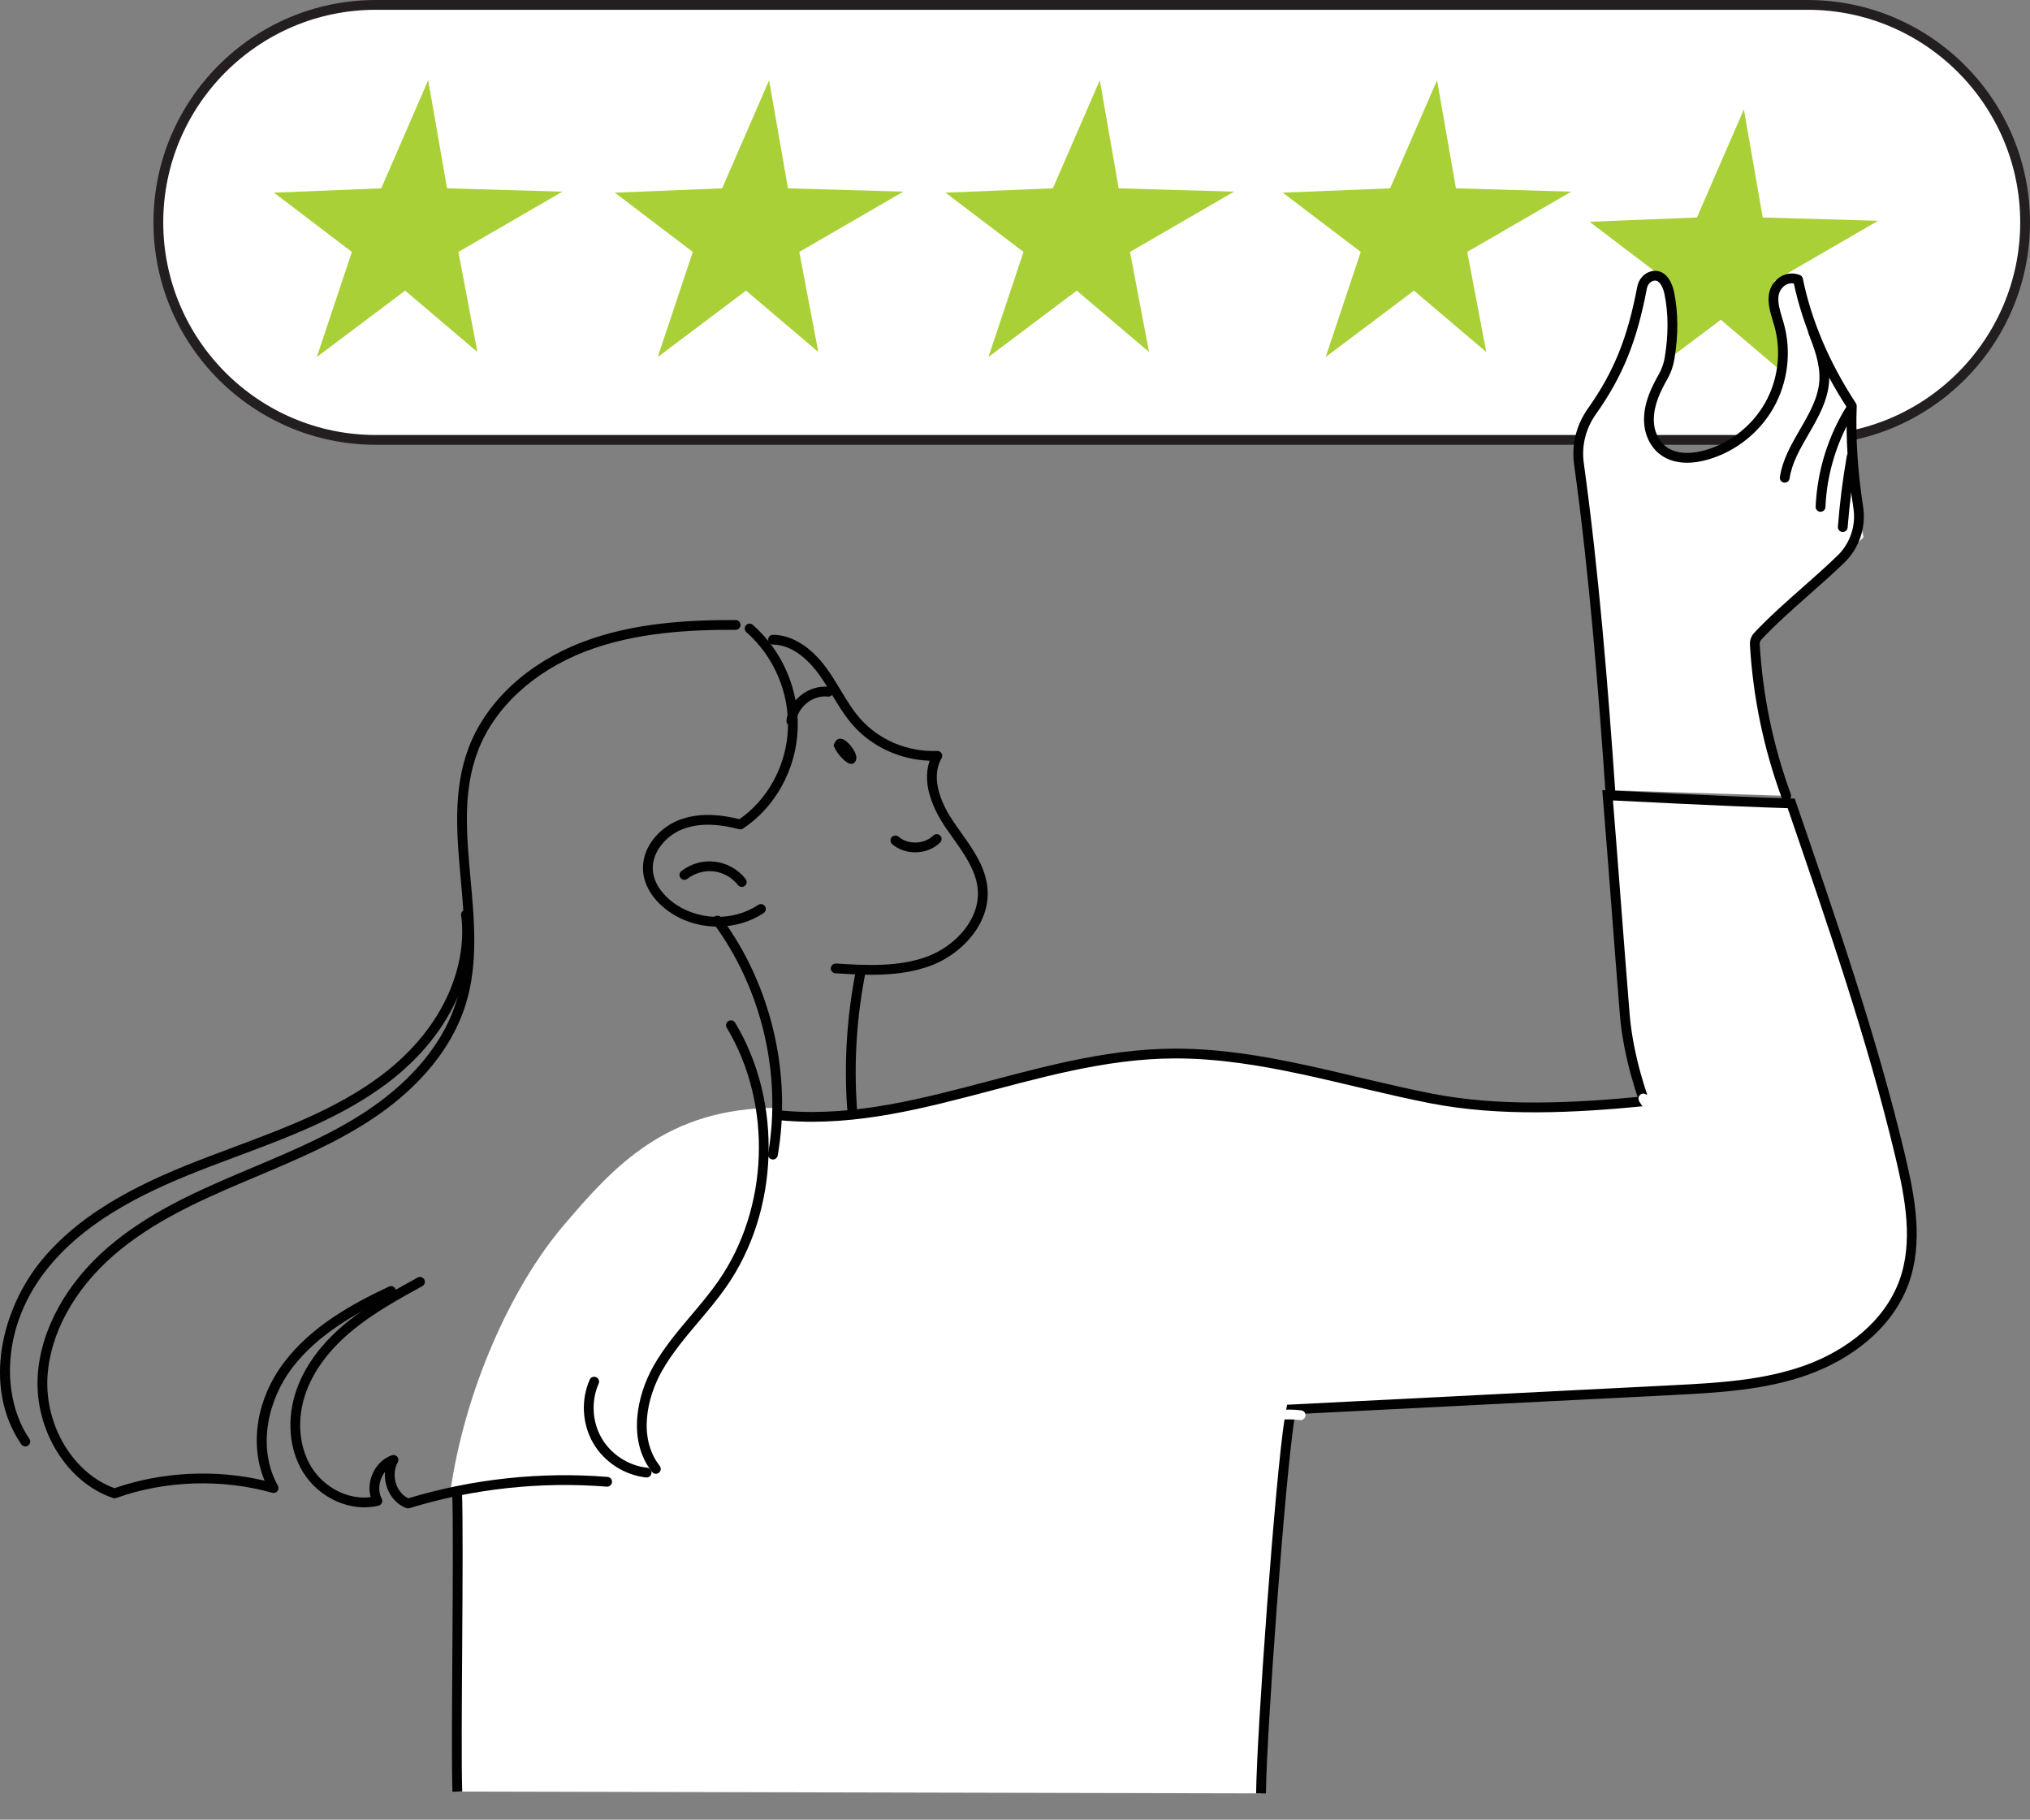 <svg xmlns="http://www.w3.org/2000/svg" id="Layer_2" data-name="Layer 2" width="146.343mm" height="131.16mm" viewBox="0 0 414.831 371.792"><rect x="0" y="0" width="414.831" height="371.792" fill="#808080" stroke="none"/><g id="Layer_1-2" data-name="Layer 1"><g><path d="m369.393,89.877H76.798c-24.503,0-44.438-19.934-44.438-44.438S52.295,1,76.798,1h292.595c24.504,0,44.438,19.934,44.438,44.438s-19.935,44.438-44.438,44.438Z" fill="#fff" stroke="#231f20" stroke-miterlimit="10" stroke-width="2"></path><polygon points="87.502 16.393 91.358 38.478 114.931 39.155 93.671 51.474 97.559 71.92 82.79 59.38 64.742 72.945 71.909 51.474 55.975 39.36 77.909 38.478 87.502 16.393" fill="#aad038" stroke-width="0"></polygon><polygon points="157.168 16.393 161.024 38.478 184.597 39.155 163.336 51.474 167.224 71.92 152.455 59.38 134.407 72.945 141.574 51.474 125.641 39.36 147.574 38.478 157.168 16.393" fill="#aad038" stroke-width="0"></polygon><polygon points="224.748 16.393 228.604 38.478 252.177 39.155 230.916 51.474 234.804 71.92 220.035 59.38 201.987 72.945 209.154 51.474 193.221 39.36 215.154 38.478 224.748 16.393" fill="#aad038" stroke-width="0"></polygon><polygon points="293.662 16.393 297.518 38.478 321.091 39.155 299.83 51.474 303.719 71.92 288.949 59.38 270.901 72.945 278.068 51.474 262.135 39.36 284.068 38.478 293.662 16.393" fill="#aad038" stroke-width="0"></polygon><polygon points="356.363 22.348 360.22 44.433 383.792 45.109 362.532 57.429 366.42 77.875 351.651 65.335 333.603 78.9 340.77 57.429 324.836 45.314 346.77 44.433 356.363 22.348" fill="#aad038" stroke-width="0"></polygon><path d="m257.688,366.418c.141-12.479,3.884-64.087,5.808-76.418l.365-2.032c28.9-1.481,49.05-2.462,77.95-3.943,9.231-.473,18.616-.976,27.318-4.091,8.702-3.115,16.78-9.279,19.944-17.963,2.96-8.125,1.288-17.136-.71-25.55-5.839-24.585-14.181-48.494-22.327-72.28-12.266-.344-37.517-1.655-37.517-1.655,1.167,14.348,2.335,30.447,3.502,44.795.743,9.135,4.006,17.717,4.006,17.717-14.043,1.359-29.418,2.203-43.61-.577-17.405-3.408-34.556-9.197-52.291-9.171-29.284.044-55.916,16.847-84.812,12.094l-9.704,2.998c-13.418,6.602-20.328,13.687-29.091,25.805-8.763,12.118-16.426,35.191-23.113,48.566.407,11.653-.304,51.233.05,61.329" fill="#fff" stroke="#010101" stroke-miterlimit="10" stroke-width="2"></path><path d="m92.035,304.714c11.553-2.039,21.76-2.899,33.487-2.562,3.201.092,6.751.158,8.807-2.124-4.464-5.402-3.533-13.623-.239-19.809,3.294-6.185,8.514-11.093,12.649-16.751,6.632-9.075,11.381-25.111,12.101-37.124-22.591,0-33.402,11.918-43.84,24.231-10.35,12.209-19.963,33.152-22.964,54.139Z" fill="#fff" stroke-width="0"></path><path d="m170.345,152.347c.54,1.245,1.388,2.356,2.447,3.204.416.333.947.641,1.456.481.433-.136.708-.591.747-1.044.039-.452-.116-.899-.313-1.308-.377-.786-.914-1.496-1.569-2.072-.388-.341-.846-.647-1.362-.679-.516-.033-1.083.298-1.406,1.418Z" fill="#010101" stroke-width="0"></path><path d="m178.082,199.159c-2.521,0-5.006-.152-7.371-.298-.551-.034-.971-.508-.937-1.06.034-.551.516-.949,1.059-.936,6.044.371,12.893.791,18.863-1.511,5.424-2.092,10.638-7.451,10.107-13.646-.327-3.817-2.727-7.189-5.049-10.451-.536-.753-1.07-1.503-1.579-2.257-2.047-3.029-4.974-8.579-3.191-13.568-5.993-.202-11.74-2.824-15.623-7.189-1.721-1.936-3.058-4.155-4.35-6.302-.843-1.4-1.715-2.849-2.674-4.177-1.617-2.241-4.986-6.009-9.385-6.066-.552-.007-.994-.461-.987-1.013.007-.553.487-1.028,1.013-.987,5.274.069,9.143,4.351,10.98,6.896,1.007,1.395,1.9,2.879,2.765,4.316,1.303,2.163,2.533,4.207,4.131,6.003,3.835,4.311,9.693,6.754,15.653,6.518.363-.02.707.171.895.482.188.312.191.701.009,1.017-2.539,4.394.427,10.001,2.42,12.952.5.74,1.025,1.477,1.551,2.217,2.478,3.479,5.039,7.078,5.413,11.441.614,7.177-5.261,13.322-11.381,15.682-3.962,1.528-8.197,1.94-12.334,1.94Z" fill="#010101" stroke-width="0"></path><path d="m187.014,174.143c-1.698,0-3.394-.552-4.696-1.669-.419-.36-.467-.991-.107-1.41.36-.419.992-.467,1.41-.107,1.949,1.673,5.265,1.56,7.096-.242.394-.387,1.027-.382,1.415.012.387.394.382,1.026-.011,1.414-1.351,1.329-3.229,2.003-5.106,2.003Z" fill="#010101" stroke-width="0"></path><path d="m161.709,148.299c-.037,0-.074-.002-.111-.006-.549-.06-.945-.556-.884-1.104.217-1.958,1.302-3.837,2.977-5.156,1.676-1.319,3.753-1.932,5.711-1.685.548.069.935.57.866,1.118-.07.548-.567.931-1.118.866-1.427-.186-2.965.283-4.222,1.272-1.257.99-2.068,2.377-2.227,3.806-.057.512-.49.89-.993.89Z" fill="#010101" stroke-width="0"></path><path d="m146.631,189.317c-3.805,0-7.613-1.205-10.623-3.585-2.627-2.075-4.248-4.707-4.562-7.41-.572-4.917,3.162-9.109,7.146-10.71,3.459-1.391,7.553-1.472,12.506-.243,5.827-4.012,9.611-11.021,9.909-18.407.3-7.463-2.871-14.86-8.482-19.789-.415-.364-.456-.996-.092-1.411.365-.414.996-.456,1.411-.091,6.061,5.322,9.486,13.312,9.161,21.371-.329,8.17-4.609,15.927-11.17,20.242-.236.154-.528.202-.801.132-4.721-1.23-8.547-1.214-11.695.052-3.199,1.285-6.356,4.744-5.905,8.623.342,2.931,2.538,5.062,3.816,6.073,4.973,3.93,12.412,4.233,17.688.721.46-.309,1.08-.184,1.387.278.306.459.181,1.08-.278,1.386-2.783,1.853-6.097,2.769-9.414,2.769Z" fill="#010101" stroke-width="0"></path><path d="m151.584,181.211c-.298,0-.593-.133-.79-.387-1.189-1.528-2.974-2.542-4.897-2.78-1.895-.236-3.922.329-5.426,1.505-.435.341-1.062.265-1.404-.171-.34-.435-.264-1.063.171-1.403,1.942-1.52,4.458-2.222,6.904-1.915,2.447.303,4.718,1.592,6.231,3.538.339.436.26,1.063-.176,1.402-.183.143-.398.211-.613.211Z" fill="#010101" stroke-width="0"></path><path d="m157.944,236.902c-.057,0-.115-.005-.173-.015-.544-.095-.908-.613-.814-1.157,2.831-16.229-1.337-33.817-11.149-47.051-.329-.443-.236-1.07.207-1.399.445-.326,1.07-.234,1.399.208,10.133,13.665,14.437,31.828,11.514,48.586-.085.486-.507.828-.984.828Z" fill="#010101" stroke-width="0"></path><path d="m134.022,301.117c-.297,0-.591-.132-.788-.385-5.106-6.537-3.034-15.724.292-21.605,2.14-3.784,4.966-7.131,7.7-10.368,1.893-2.241,3.85-4.559,5.538-6.979,10.403-14.914,11.121-36.212,1.746-51.793-.285-.474-.132-1.088.341-1.372.475-.287,1.087-.132,1.373.341,9.769,16.235,9.021,38.428-1.819,53.969-1.741,2.496-3.728,4.85-5.65,7.125-2.674,3.167-5.439,6.441-7.487,10.062-3.023,5.345-4.957,13.629-.457,19.39.34.435.263,1.063-.172,1.403-.183.142-.4.212-.615.212Z" fill="#010101" stroke-width="0"></path><path d="m132.137,301.874c-.036,0-.072-.002-.108-.006-4.45-.478-8.603-3.186-10.838-7.063-2.236-3.876-2.498-8.826-.683-12.918.225-.505.813-.732,1.319-.509.505.224.733.815.509,1.319-1.56,3.519-1.335,7.775.587,11.108,1.922,3.335,5.494,5.662,9.32,6.074.549.059.946.552.887,1.101-.055.513-.489.893-.993.893Z" fill="#010101" stroke-width="0"></path><path d="m83.379,308.187c-.118,0-.237-.021-.349-.062-1.771-.66-3.196-2.153-3.908-4.096-.391-1.066-.54-2.197-.457-3.293-.315.405-.58.87-.781,1.381-.553,1.408-.509,2.891.12,4.065.145.273.157.597.032.878-.126.282-.374.49-.674.565-5.643,1.392-12.136-1.483-15.436-6.839-2.932-4.758-3.4-11.135-1.251-17.057,1.798-4.956,5.273-9.552,10.328-13.661,4.43-3.6,9.467-6.367,14.338-9.044.486-.265,1.092-.089,1.358.395.266.483.089,1.092-.395,1.357-4.793,2.635-9.75,5.358-14.039,8.845-4.771,3.877-8.037,8.181-9.71,12.79-1.942,5.354-1.541,11.083,1.074,15.326,2.634,4.273,7.574,6.729,12.117,6.157-.402-1.421-.312-3.005.277-4.509.768-1.954,2.249-3.434,4.064-4.058.392-.137.827-.015,1.093.305.266.318.307.769.104,1.13-.743,1.324-.849,3.035-.284,4.578.469,1.279,1.345,2.277,2.432,2.785,13.051-3.96,27.121-5.471,40.713-4.371.551.045.961.527.916,1.078-.044.55-.532.958-1.077.916-13.465-1.092-27.401.429-40.311,4.395-.096.029-.194.044-.293.044Z" fill="#010101" stroke-width="0"></path><path d="m23.409,306.116c-.107,0-.215-.018-.319-.052-9.384-3.155-15.999-13.836-15.387-24.843.521-9.366,5.765-18.99,14.385-26.403,7.871-6.771,17.331-11.084,26.347-14.922,1.086-.463,2.175-.922,3.265-1.382,8.005-3.375,16.282-6.866,23.548-11.751,6.484-4.358,14.887-11.79,18.096-22.445,2.343-7.778,1.572-16.265.827-24.472-.825-9.087-1.678-18.483,1.618-27.126,3.568-9.355,11.975-17.182,23.065-21.471,10.656-4.12,22.411-4.598,31.474-4.566.552.002.998.452.996,1.004-.003.551-.45.996-1,.996h-.004c-8.886-.03-20.4.432-30.743,4.431-10.563,4.085-18.551,11.491-21.918,20.318-3.131,8.21-2.336,16.964-1.495,26.231.762,8.398,1.55,17.08-.904,25.23-3.38,11.222-12.141,18.989-18.895,23.529-7.427,4.992-15.794,8.521-23.887,11.934-1.087.459-2.174.917-3.259,1.379-8.871,3.776-18.172,8.015-25.826,14.598-8.21,7.061-13.201,16.173-13.692,24.999-.557,10.012,5.316,19.71,13.706,22.724,9.618-3.367,20.653-3.904,30.665-1.529-3.108-7.481-1.653-16.724,3.956-24.149,5.594-7.408,13.987-12,21.459-15.515.501-.233,1.095-.021,1.331.479.235.5.021,1.096-.479,1.331-7.251,3.41-15.382,7.849-20.715,14.909-4.623,6.122-7.295,15.908-2.84,23.972.195.353.159.789-.092,1.105-.252.316-.668.449-1.056.34-10.274-2.907-21.897-2.523-31.888,1.058-.109.039-.223.059-.337.059Z" fill="#010101" stroke-width="0"></path><path d="m5.174,295.527c-.319,0-.633-.152-.827-.435-8.056-11.789-3.925-27.939,4.32-37.8,8.636-10.328,21.292-16.137,33.681-20.874,1.779-.681,3.568-1.349,5.359-2.018,10.41-3.887,21.174-7.905,30.092-14.587,14-10.487,17.669-23.825,16.434-32.812-.075-.547.308-1.051.854-1.126.549-.082,1.052.308,1.127.854,1.312,9.55-2.522,23.676-17.216,34.685-9.148,6.853-20.049,10.923-30.591,14.859-1.786.667-3.57,1.333-5.344,2.011-12.137,4.642-24.518,10.312-32.862,20.29C-.053,270.839.325,285.661,5.999,293.963c.311.456.194,1.078-.262,1.39-.172.118-.369.175-.563.175Z" fill="#010101" stroke-width="0"></path><path d="m174.113,227.345c-.521,0-.96-.403-.997-.931-.658-9.471-.045-18.993,1.824-28.302.108-.541.631-.896,1.177-.783.541.108.893.636.784,1.178-1.833,9.133-2.436,18.476-1.79,27.769.038.551-.378,1.028-.928,1.067-.024.001-.047.002-.07.002Z" fill="#010101" stroke-width="0"></path><path d="m346.48,231.14c-4.882,0-9.363-2.53-11.286-5.771-.128-.129-.222-.295-.264-.479-.245-.492-.047-1.091.444-1.339.351-.179.758-.128,1.053.094,3.168-.134,7.635-.332,10.963-.65,2.091-.201,4.796.24,6.112,1.682.664.727.917,1.63.732,2.612-.252,1.342-1.369,2.429-3.143,3.062-1.532.545-3.091.79-4.611.79Zm-8.641-5.554c2.622,2.851,7.862,4.561,12.58,2.879.502-.179,1.688-.688,1.849-1.546.068-.36-.007-.636-.243-.894-.691-.756-2.642-1.21-4.445-1.04-2.933.281-6.71.469-9.741.602Z" fill="#fff" stroke-width="0"></path><path d="m329.059,161.452c-1.45-20.822-3.15-42.756-6.014-63.836-.697-5.128-.855-8.896,2.017-13.202,5.156-7.731,8.761-16.498,10.489-25.631.21-1.111.978-2.088,2.072-2.373,2.061-.536,3.135,1.702,3.505,3.537.98,4.863.781,9.959-.357,15.435-1.909,3.245-3.861,6.601-3.815,10.508.012,1.035.199,2.072.582,3.034,1.974,4.958,7.092,5.203,11.227,4.005,5.377-1.559,10.088-5.297,12.828-10.18,2.739-4.883,3.474-10.852,2.001-16.253-.557-2.044-1.426-4.104-1.133-6.202.292-2.099,2.407-4.129,4.964-3.18,1.855,9.058,5.676,17.707,10.991,25.831-.316,8.603.511,17.247,2.392,26.833-7.356,7.092-15.712,13.701-22.262,20.919.533,10.879,2.721,21.676,6.466,31.904l-35.952-1.149Z" fill="#fff" stroke-width="0"></path><path d="m365.012,163.601c-.407,0-.791-.251-.94-.656-3.676-10.039-5.854-20.544-6.473-31.222-.053-.89.266-1.772.871-2.42,2.996-3.2,6.481-6.278,9.853-9.255,2.402-2.12,4.887-4.314,7.184-6.541,2.577-2.499,3.789-6.114,3.241-9.671-1.123-7.291-1.562-14.036-1.343-20.609-5.355-8.248-8.999-16.76-10.835-25.314-.724-.128-1.29.084-1.666.308-.759.454-1.33,1.321-1.454,2.212-.201,1.445.25,2.93.728,4.502.132.434.263.866.381,1.298,1.548,5.678.784,11.876-2.094,17.007-2.878,5.131-7.771,9.013-13.421,10.651-5.952,1.726-10.601.009-12.435-4.595-.419-1.054-.639-2.195-.653-3.393-.041-3.526,1.42-6.6,3.004-9.395.618-1.089,1.033-2.264,1.234-3.492.768-4.695.753-8.906-.046-12.872-.255-1.267-.781-2.283-1.371-2.653-.268-.168-.553-.203-.899-.114-.666.173-1.193.795-1.343,1.586-2.037,10.771-4.958,17.968-10.419,25.668-2.076,2.928-2.953,6.469-2.469,9.971,3.128,22.638,4.996,46.461,6.411,66.78.039.551-.377,1.028-.928,1.067-.55.026-1.028-.378-1.067-.929-1.412-20.285-3.277-44.066-6.397-66.645-.554-4.008.448-8.057,2.819-11.4,5.279-7.444,8.107-14.421,10.086-24.883.292-1.549,1.395-2.786,2.808-3.15.877-.227,1.728-.104,2.46.354,1.467.92,2.052,2.872,2.271,3.954.848,4.206.867,8.651.059,13.589-.239,1.463-.733,2.861-1.468,4.156-1.446,2.552-2.78,5.333-2.744,8.385.011.951.183,1.852.512,2.676,2.036,5.114,7.685,4.092,10.02,3.414,5.151-1.493,9.61-5.032,12.234-9.709,2.624-4.677,3.319-10.327,1.908-15.502-.112-.413-.239-.828-.365-1.243-.519-1.709-1.056-3.478-.794-5.359.208-1.489,1.131-2.889,2.409-3.652,1.181-.704,2.565-.82,3.893-.327.324.12.562.398.632.737,1.761,8.599,5.411,17.173,10.849,25.483.113.174.17.378.162.585-.24,6.545.188,13.267,1.31,20.549.646,4.196-.783,8.462-3.825,11.411-2.331,2.261-4.833,4.469-7.252,6.606-3.336,2.945-6.786,5.991-9.716,9.121-.233.249-.355.591-.336.938.608,10.482,2.746,20.795,6.356,30.65.19.518-.077,1.093-.596,1.283-.113.041-.23.06-.344.06Z" fill="#010101" stroke-width="0"></path><path d="m364.711,98.616c-.05,0-.1-.004-.15-.012-.547-.082-.922-.592-.839-1.138.54-3.566,2.362-6.715,4.125-9.761,1.919-3.316,3.732-6.449,3.944-9.989.199-3.306-1.097-6.668-2.24-9.635-.199-.515.058-1.094.573-1.292.514-.198,1.094.057,1.292.573,1.218,3.156,2.597,6.734,2.371,10.474-.241,4.013-2.259,7.499-4.209,10.871-1.746,3.018-3.396,5.867-3.88,9.058-.074.496-.501.851-.987.851Z" fill="#010101" stroke-width="0"></path><path d="m372.028,104.565c-.015,0-.029,0-.044-.001-.552-.023-.98-.49-.956-1.042.317-7.323,2.547-14.476,6.448-20.686.294-.466.912-.607,1.379-.315.468.294.608.911.315,1.379-3.717,5.915-5.842,12.73-6.144,19.707-.023.537-.466.957-.998.957Z" fill="#010101" stroke-width="0"></path><path d="m376.57,108.691c-.026,0-.053-.001-.079-.003-.551-.043-.962-.524-.919-1.075.379-4.828.991-9.693,1.82-14.461.095-.544.611-.908,1.156-.814.545.095.909.612.815,1.156-.818,4.707-1.423,9.51-1.797,14.275-.041.524-.479.922-.996.922Z" fill="#010101" stroke-width="0"></path><path d="m249.679,294.917c-.286,0-.57-.122-.767-.358-.354-.424-.298-1.055.126-1.408,4.604-3.852,10.911-5.717,16.869-4.994.548.067.939.566.872,1.114-.066.548-.571.935-1.113.872-5.421-.659-11.155,1.038-15.344,4.541-.187.157-.415.233-.641.233Z" fill="#fff" stroke-width="0"></path></g></g></svg>